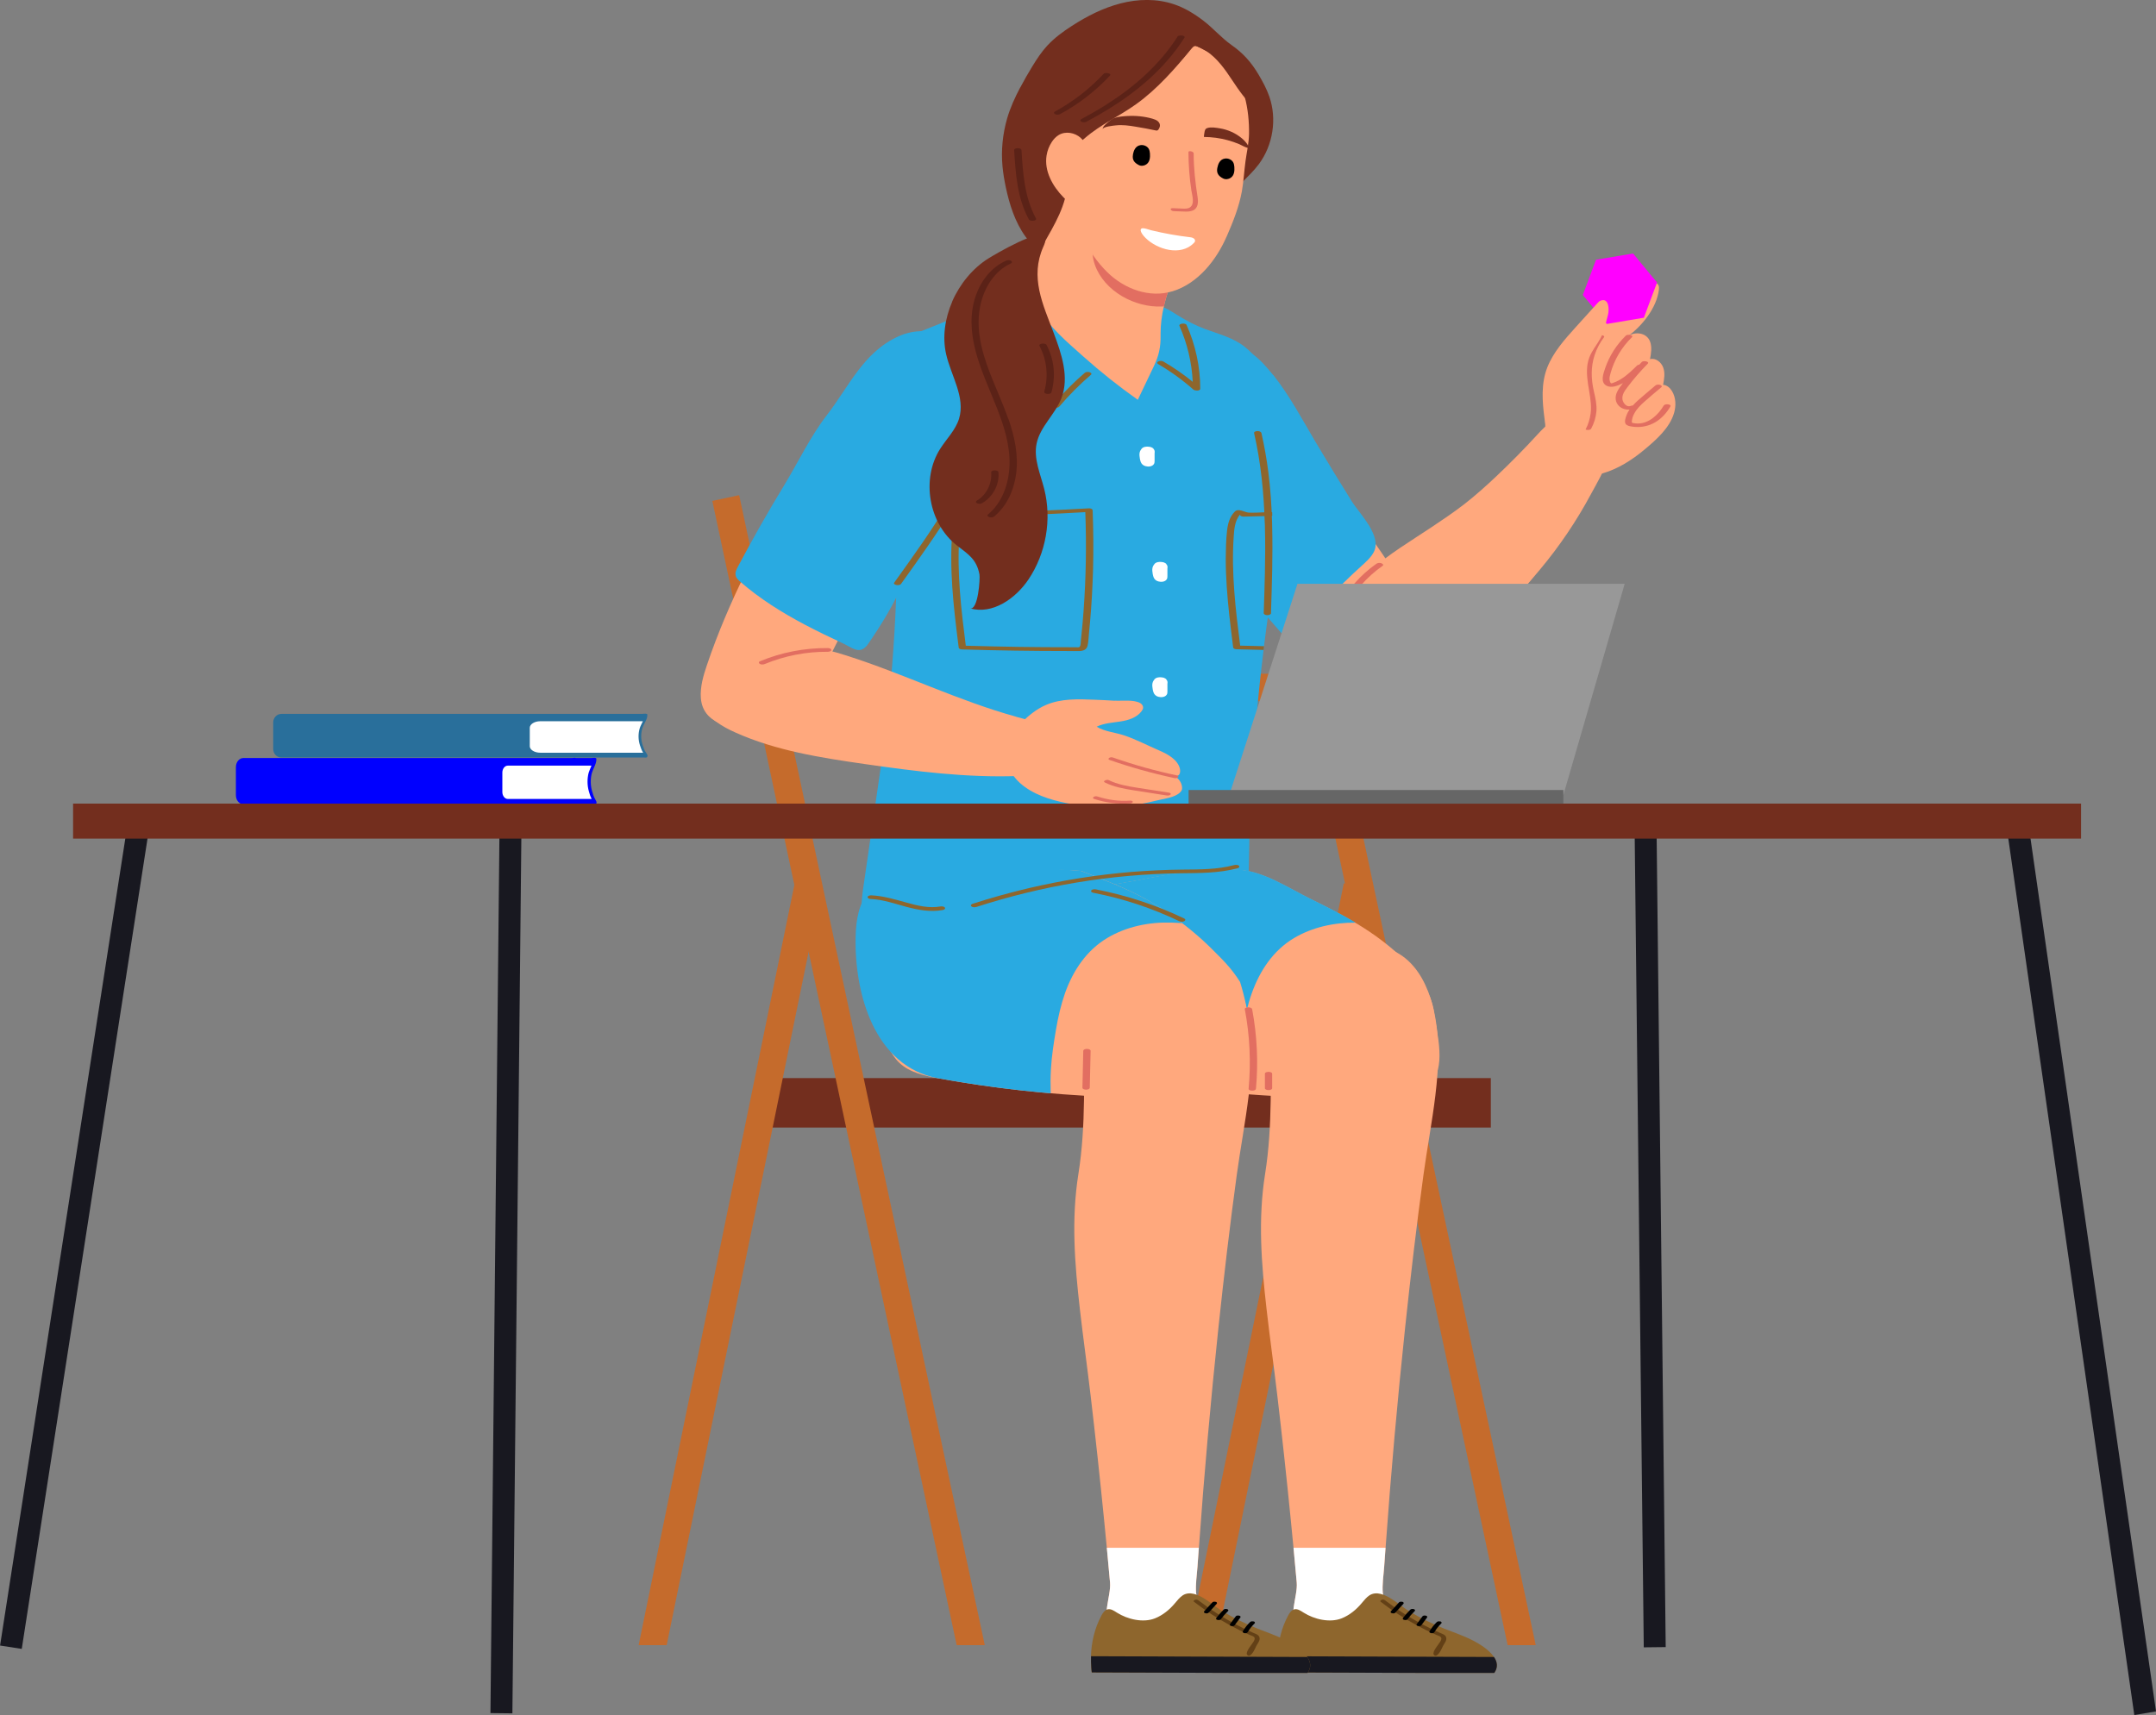 <?xml version="1.0" encoding="UTF-8"?>
<svg id="_レイヤー_2" data-name="レイヤー 2" xmlns="http://www.w3.org/2000/svg" viewBox="0 0 255.45 203.24">
  <rect x="0" y="0" width="255.45" height="203.24" fill="#808080" stroke="none"/>
  <defs>
    <style>
      .cls-1, .cls-2, .cls-3, .cls-4, .cls-5, .cls-6, .cls-7, .cls-8, .cls-9, .cls-10, .cls-11, .cls-12, .cls-13, .cls-14, .cls-15, .cls-16 {
        stroke-width: 0px;
      }

      .cls-2 {
        fill: #732e1e;
      }

      .cls-3 {
        fill: #296f9b;
      }

      .cls-4 {
        fill: #29aae1;
      }

      .cls-5 {
        fill: #5b2217;
      }

      .cls-6 {
        fill: #634016;
      }

      .cls-7 {
        fill: #181820;
      }

      .cls-8 {
        fill: #c56b2c;
      }

      .cls-9 {
        fill: #e26e61;
      }

      .cls-10 {
        fill: #666;
      }

      .cls-11 {
        fill: #8e662d;
      }

      .cls-12 {
        fill: #989898;
      }

      .cls-13 {
        fill: #fff;
      }

      .cls-14 {
        fill: #ffa87d;
      }

      .cls-15 {
        fill: #f0f;
      }

      .cls-16 {
        fill: blue;
      }
    </style>
  </defs>
  <g id="common">
    <g>
      <g>
        <path class="cls-3" d="m76.65,89.74s-.04.03-.06.03c-.05.02-.15,0-.21,0h-43.04c-.54,0-.97-.45-.97-1.01v-3.15c0-.56.44-1.01.97-1.01h42.72c.13,0,.41-.06.53,0,.03.01.05,0,.08,0,.08.25-.02.55-.17.85-.13.28-.3.57-.37.79-.22.67-.21,1.41.02,2.08.09.27.19.57.35.81.01.02.03.04.04.06.11.16.29.39.1.54Z"/>
        <path class="cls-13" d="m76.21,89.2h-12.2c-.68,0-1.24-.35-1.24-.77v-2.18c0-.43.56-.78,1.24-.78h12.16c-.13.28-.29.57-.36.79-.21.67-.2,1.41.02,2.08.09.27.19.57.34.81,0,.02.02.04.04.06Z"/>
        <path class="cls-16" d="m70.51,94.68s-.03-.05-.04-.06c-.14-.25-.23-.57-.32-.86-.2-.71-.21-1.5-.01-2.2.07-.23.22-.53.34-.83.13-.32.23-.64.15-.9-.02-.01-.05,0-.07,0-.11-.06-.36,0-.48,0h-1.84c-.11-.06-.36,0-.49,0H28.84c-.49,0-.89.48-.89,1.07v3.34c0,.59.4,1.07.89,1.07h39.21c.05,0,.14.02.19,0h2.13c.05,0,.14.02.19,0,.02,0,.04-.02.05-.04.17-.16,0-.4-.1-.57Z"/>
        <path class="cls-13" d="m70.11,94.68h-9.94c-.36,0-.65-.37-.65-.82v-2.31c0-.45.29-.82.65-.82h9.91c-.12.3-.26.6-.33.83-.19.71-.18,1.5.02,2.21.08.29.17.6.31.86,0,.02.02.04.04.06Z"/>
      </g>
      <path class="cls-14" d="m169.9,79.86c-.95.66-1.95,1.25-3.03,1.65-1.71.64-3.67.77-5.32,0-2.25-1.05-3.5-3.67-3.4-6.16.24-6.26,6.81-9.76,11.41-12.84,1.32-.88,2.63-1.76,3.89-2.73,1.33-1.03,2.59-2.16,3.82-3.32,1.68-1.59,3.3-3.23,4.86-4.93.55-.6,1.11-1.22,1.84-1.56.77-.36,1.65-.38,2.51-.39.95-.01,1.97-.01,2.77.5,3.21,2.03.55,6.05-.74,8.46-1.71,3.19-3.74,6.2-6.07,8.98-3.31,3.96-6.85,7.94-10.94,11.14-.52.41-1.06.82-1.6,1.2Z"/>
      <g>
        <polygon class="cls-8" points="144.06 194.96 162.41 105.32 159.22 104.67 140.74 194.96 144.06 194.96"/>
        <polygon class="cls-8" points="181.96 194.96 152.86 58.68 149.68 59.36 178.63 194.96 181.96 194.96"/>
        <rect class="cls-2" x="90.55" y="127.77" width="86.1" height="5.86" transform="translate(267.19 261.39) rotate(180)"/>
        <polygon class="cls-8" points="116.68 194.96 87.58 58.68 84.4 59.36 113.35 194.96 116.68 194.96"/>
        <polygon class="cls-8" points="78.99 194.96 97.34 105.32 94.16 104.67 75.67 194.96 78.99 194.96"/>
        <rect class="cls-8" x="87.51" y="64.87" width="65.28" height="3.25"/>
        <rect class="cls-8" x="91.2" y="79.84" width="64.85" height="3.25"/>
      </g>
      <path class="cls-14" d="m186.5,55.9c-.63-.26-1.22-.64-1.7-1.12-2.47-2.5-1.97-6.82-.47-9.7.81-1.56,1.98-2.9,3.11-4.26,1.79-2.24,3.72-4.23,5.77-6.22.37-.36.75-.73,1.21-.98s1-.39,1.5-.25c.25.07.5.23.6.47.06.16.05.34.03.51-.26,2.12-1.99,4.3-3.7,5.51.86-.61,2.24-.46,2.65.6.25.66.13,1.41,0,2.1.66-.18,1.34.36,1.57,1.01.23.65.11,1.36-.02,2.03.45.03.82.36,1.05.74.47.77.5,1.74.25,2.6-.53,1.79-2.13,3.19-3.52,4.35-1.45,1.21-3.1,2.27-4.93,2.8-1.11.32-2.32.24-3.39-.2Z"/>
      <path class="cls-14" d="m149.49,44.36c1.29,1.22,2.26,2.81,3.18,4.35,1.95,3.26,3.88,6.54,6.02,9.68,3.61,5.31,7.84,10.34,10.03,16.38.41,1.13.6,2.3.31,3.48-.39,1.56-1.31,3.28-2.82,4-2.12,1.01-5.25-.18-7.04-1.42-1.39-.97-2.55-2.24-3.66-3.53-1.89-2.21-3.66-4.52-5.31-6.9-1.53-2.21-3.27-4.18-4.57-6.6-1.09-2.03-2.19-3.88-3.47-5.81-.7-1.06-1.01-2.4-1.39-3.62-.89-2.88-1.32-6.08-.13-8.94.32-.76.75-1.5,1.38-2.04,1.72-1.5,4.47-1.2,6.36.07.4.27.77.57,1.12.9Z"/>
      <path class="cls-4" d="m152.26,57c-.04,1.23-.13,2.45-.26,3.67-.01.15-.03.29-.05.44-.26,2.45-.63,4.84-.99,7.04-.45,2.81-.85,5.63-1.2,8.45-.02.15-.04.3-.05.44-.65,5.3-1.13,10.63-1.43,15.96-.23,4.17-.29,8.33-.38,12.5-.08,3.78-2.29,4.97-5.94,5.39-10.53,1.21-21.13,1.75-31.73,1.8-2.87.01-6.33-.35-7.63-2.91-.74-1.44-.52-3.17-.29-4.77.69-4.76,1.38-9.51,2.07-14.27,1.55-10.68,2.07-21.09,1.96-31.81-.02-1.9-.17-3.09-.7-4.91-.97-3.37-1.32-6.92-1.02-10.41.08-.95.25-1.96.92-2.64.4-.4.94-.62,1.46-.84,3.12-1.29,6.25-2.54,9.41-3.75,1.35-.52,2.83-1.31,4.27-1.5,1.28-.17,2.74-.13,4.05-.17,1.64-.05,3.28.06,4.91.28,1.53.21,3.09.25,4.59.62.92.23,1.82.56,2.76.62.96.06,1.73.64,2.52,1.12,1.05.65,2.13,1.22,3.29,1.65,1.56.57,3.32,1.03,4.63,2.06,1.34,1.04,2.35,2.47,3.03,4.02,1.57,3.57,1.96,7.74,1.8,11.93Z"/>
      <path class="cls-4" d="m150.87,44.45c1.91,2.41,3.41,5.23,4.95,7.84,1.42,2.38,2.86,4.75,4.33,7.1.97,1.54,3.65,4.15,2.6,6.07-.35.64-.91,1.13-1.45,1.62-2.76,2.49-5.31,5.21-7.62,8.11-.26.33-.63.7-1.04.59-.2-.06-.35-.22-.49-.38-1.36-1.58-2.75-3.14-4.09-4.73-1.04-1.23-1.74-2.76-2.61-4.13-.87-1.38-2.11-2.77-2.74-4.24-1.53-3.56-2.87-7.35-3.34-11.21-.26-2.18-.17-4.56,1.12-6.33.89-1.22,2.25-2,3.59-2.7.74-.39,1.53-.78,2.37-.78,1.25,0,2.32.86,3.18,1.76.43.45.83.92,1.22,1.41Z"/>
      <path class="cls-9" d="m197.13,48.05c-.64,1.09-1.73,2.13-3.07,2.14-.15,0-.31-.01-.46-.04-.06-.01-.17-.02-.21-.05-.06-.05-.05-.12-.04-.21.03-.31.13-.61.28-.88.3-.56.75-1.01,1.22-1.42.65-.58,1.32-1.14,1.99-1.7.14-.12-.03-.25-.15-.28-.17-.05-.42-.05-.55.07-.69.59-1.39,1.17-2.07,1.77-.21.19-.41.38-.6.6-.1,0-.19.03-.28.06-.46.18-.87-.34-.95-.74-.1-.56.25-1.05.57-1.47.74-.99,1.56-1.92,2.42-2.8.26-.26-.52-.4-.7-.21-.11.11-.21.22-.31.33-.1,0-.19.03-.24.08-.6.59-1.21,1.19-1.93,1.63-.19.11-.38.22-.59.31-.07.03-.15.06-.23.09-.07.02-.26.12-.33.09-.14-.05-.19-.35-.2-.47-.01-.23.05-.46.11-.68.44-1.63,1.33-3.12,2.54-4.3.26-.26-.51-.39-.7-.21-1.12,1.09-1.98,2.43-2.48,3.91-.2.61-.58,1.6.14,2.02.58.34,1.38.03,1.98-.29-.26.32-.51.66-.68,1.02-.29.58-.26,1.25.23,1.71.33.31.78.43,1.23.41-.14.2-.26.41-.34.63-.11.27-.29.77-.13,1.05.18.3.79.34,1.09.37.84.07,1.7-.12,2.43-.55.76-.45,1.36-1.12,1.8-1.88.15-.25-.64-.35-.78-.11Z"/>
      <path class="cls-9" d="m163.65,66.74c-.19-.06-.43-.04-.59.08-1.9,1.34-3.47,3.13-4.55,5.2-.15.29.7.38.84.12,1.06-2.03,2.59-3.77,4.47-5.09.17-.12-.04-.27-.16-.3Z"/>
      <path class="cls-9" d="m190.05,39.96c.11-.15-.2-.24-.28-.25-.17-.03-.39,0-.5.14-.84,1.12-1.35,2.46-1.47,3.86-.06.72-.01,1.44.13,2.15.16.79.4,1.57.42,2.39.02.86-.19,1.7-.61,2.45-.14.26.65.35.78.11.35-.64.57-1.35.63-2.08.06-.8-.12-1.58-.3-2.35-.33-1.44-.38-2.88.09-4.31.25-.76.63-1.47,1.11-2.11Z"/>
      <g>
        <path class="cls-14" d="m113.46,54.93c-.69,1.51-1.67,2.84-2.7,4.13-.86,1.08-1.4,2.3-2.29,3.35-2.3,2.68-4.68,5.22-6.5,8.28-1.98,3.34-3.29,7.07-5.57,10.21-1.77,2.43-4.37,4.59-7.41,5.12-2.5.43-5.72-.3-5.95-3.29-.1-1.35.3-2.68.73-3.95,2.56-7.56,6.29-14.66,10.39-21.49,2.08-3.47,4.28-6.86,6.45-10.27,1.67-2.61,3.13-6.25,6.57-6.98,1.28-.27,2.63.16,3.67.94,1.04.79,1.79,1.9,2.37,3.07,1.46,2.98,1.72,6.57.69,9.73-.13.39-.28.78-.45,1.15Z"/>
        <path class="cls-4" d="m102.63,76.59c-.88.96-1.67.15-2.88-.41-1.47-.68-2.94-1.39-4.38-2.15-2.71-1.43-5.34-3.07-7.66-5.09-.23-.2-.47-.42-.54-.72-.1-.37.09-.75.27-1.09,1.74-3.27,3.57-6.5,5.5-9.67,1.65-2.72,3.07-5.72,5.01-8.24,2.65-3.41,4.33-7.48,8.52-9.37,1.82-.82,4.12-.89,5.68.35.82.65,1.36,1.59,1.78,2.55,1.32,2.99,1.63,6.31,1.28,9.54-.39,3.51-2.63,7.27-4.4,10.27-1.3,2.21-2.75,4.11-3.77,6.46-1.11,2.55-2.59,4.98-4.17,7.27-.08.12-.16.22-.24.31Z"/>
        <path class="cls-14" d="m120.42,84.95c.67.19,1.35.36,2.03.51,1.24.29,3.47.66,4.1,1.97.66,1.37-1.11,3.3-2.33,3.87-1.11.52-2.38.61-3.6.66-6.08.22-12.15-.55-18.18-1.42-5.22-.75-10.51-1.58-15.32-3.74-1.41-.63-3.27-1.65-3.84-3.2-.54-1.46.74-3.06,1.76-4.06,1.09-1.07,2.56-2.3,4.06-2.64,1.93-.43,4.53-.41,6.5-.26,1.61.13,3.17.56,4.71,1.05,6.79,2.16,13.25,5.36,20.11,7.25Z"/>
        <path class="cls-14" d="m132.09,83.03c.86.05,2.24-.15,3.01.29.19.11.35.31.34.54,0,.15-.09.29-.18.42-.57.77-1.58,1.08-2.52,1.22-.95.15-1.94.19-2.8.62.98.6,2.26.68,3.33,1.05,1.39.48,2.74,1.19,4.09,1.77.97.42,2.22,1.08,2.45,2.21.06.29,0,.66-.26.77-.09.04-.22.07-.21.17.37.25.63.65.7,1.09.03.15.03.32-.03.46-.04.1-.11.19-.19.26-.63.64-1.99.76-2.84.98-1.17.3-2.37.51-3.58.63-2.36.23-4.77.12-7.1-.35-1.96-.4-3.94-1.03-5.44-2.36-1.27-1.13-2.69-3.73-1.65-5.43.39-.64,1.29-1.23,1.83-1.76.85-.83,1.79-1.6,2.89-2.07,1.79-.77,3.8-.7,5.75-.62.8.03,1.6.07,2.4.12Z"/>
        <path class="cls-9" d="m139.45,91.89c-2.57-.54-5.1-1.25-7.58-2.12-.14-.05-.34-.04-.46.05-.1.08-.1.19.03.23,2.52.88,5.1,1.6,7.72,2.16.12.03.36,0,.44-.11.08-.12-.03-.19-.14-.21Z"/>
        <path class="cls-9" d="m138.55,93.94c-1.29-.2-2.58-.4-3.87-.6-1.14-.18-2.29-.39-3.34-.9-.19-.09-.76.12-.43.29,1.06.52,2.23.74,3.38.92,1.32.21,2.64.41,3.96.62.13.02.35,0,.44-.11.08-.12-.02-.19-.14-.21Z"/>
        <path class="cls-9" d="m133.87,94.88c-1.3.09-2.6-.09-3.83-.49-.14-.05-.33-.04-.46.05-.1.07-.11.19.03.23,1.39.46,2.84.64,4.3.54.1,0,.32-.07.3-.2-.02-.14-.25-.13-.34-.13Z"/>
        <path class="cls-9" d="m98.07,76.8c-2.76-.02-5.5.51-8.04,1.57-.17.07-.14.23,0,.31.18.1.43.08.61,0,2.35-.97,4.89-1.46,7.43-1.44.13,0,.43-.04.43-.22s-.31-.22-.43-.22Z"/>
        <path class="cls-11" d="m113.7,57.23c-1.75,3.23-3.81,6.29-5.94,9.28-.6.85-1.21,1.7-1.82,2.55-.11.16.21.26.3.27.18.03.42,0,.53-.15,2.14-2.99,4.29-5.98,6.2-9.12.54-.89,1.06-1.79,1.56-2.71.15-.28-.69-.38-.84-.12Z"/>
      </g>
      <g>
        <path class="cls-14" d="m169.33,128.5c-1.78,1.5-4.69,1.61-6.91,1.64-3.1.04-6.26-.04-9.37-.16-4.67-.19-9.34-.6-13.97-1.25-.56-.08-1.11-.16-1.67-.24-.28-.04-.55-.08-.83-.13-.29-.05-.58-.09-.87-.14-.35-.06-.7-.12-1.06-.18-.1-.02-.21-.03-.31-.05l-1.09-.2c-1.64-.3-3.36-.67-4.57-1.8-1.1-1.02-1.61-2.51-2.02-3.96-1.08-3.79-3.71-11.19-.59-14.54,2.25-2.42,6.36-2.67,9.4-3.3.22-.05.44-.09.66-.13,3.31-.64,6.63-.86,10-.98.03,0,.07,0,.1,0h.28c3.06.06,6.14,2.18,8.86,3.51,1.77.87,3.54,1.76,5.23,2.77.55.33,1.09.66,1.62,1.02.57.38,1.14.79,1.68,1.21,2.75,2.12,5.6,5.02,6.04,8.55.29,2.32,1.53,6.57-.63,8.39Z"/>
        <path class="cls-4" d="m160.62,109.34c-2.53-.03-5.12.53-7.31,1.83-2.46,1.47-4.04,3.86-4.99,6.52-.5,1.39-.82,2.85-1.07,4.3-.26,1.54-.51,3.1-.6,4.66-.06.97-.06,1.93-.03,2.9-2.52-.21-5.03-.49-7.53-.84-.56-.08-1.11-.16-1.67-.24-.28-.04-.55-.08-.83-.13-.29-.05-.58-.09-.87-.14-.35-.06-.7-.12-1.06-.18-.1-.02-.21-.03-.31-.05l-1.09-.2c-1.64-.3-3.36-.67-4.57-1.8-1.1-1.02-1.61-2.51-2.02-3.96-1.08-3.79-3.71-11.19-.59-14.54,2.25-2.42,6.36-2.67,9.4-3.3.22-.05.44-.09.66-.13,3.32-.65,6.71-.98,10.1-.99h.28c3.06.06,6.14,2.18,8.86,3.51,1.77.87,3.54,1.76,5.23,2.77Z"/>
        <g>
          <path class="cls-14" d="m170.07,129.79c-.38,3.17-.99,6.32-1.42,9.49-.82,5.99-1.52,11.99-2.16,18-.92,8.7-1.7,17.42-2.32,26.14-.05.74-.11,1.48-.16,2.22-.07,1.04-.26,2.15-.16,3.19.1.99.58,1.9-.07,2.86-.76,1.11-2.14,1.05-3.31,1.32-1.47.34-2.97.58-4.47.64-.71.03-1.57-.01-2.14-.55-1.39-1.3-.07-3.9-.22-5.56-.12-1.37-.25-2.74-.38-4.11-.1-1.09-.21-2.19-.32-3.29-.49-4.93-1.02-9.85-1.6-14.77-.4-3.4-.88-6.8-1.27-10.21-.62-5.43-1.03-10.67-.18-16.02.93-5.81.63-11.73.65-17.59,0-1.91.07-3.9,1.01-5.56,2.38-4.2,10.34-5.37,14.26-2.93,3.66,2.28,4.61,7.73,4.6,11.7,0,1.69-.14,3.37-.34,5.04Z"/>
          <path class="cls-13" d="m163.85,188.82c.1.99.58,1.9-.07,2.86-.76,1.11-2.14,1.05-3.31,1.32-1.47.34-2.97.58-4.47.64-.71.03-1.57-.01-2.14-.55-1.39-1.3-.07-3.9-.22-5.56-.12-1.37-.25-2.74-.38-4.11h10.9c-.05.74-.11,1.48-.16,2.22-.07,1.04-.26,2.15-.16,3.19Z"/>
          <g>
            <path class="cls-11" d="m151.48,198.19l17.29.06h8.27s.04-.05.06-.08c.41-.64.29-1.26-.09-1.81-.57-.86-1.74-1.56-2.43-1.92-1.12-.59-2.32-.98-3.49-1.45-1.38-.55-2.73-1.22-4.02-1.98-1.12-.67-2.24-1.82-3.51-2.13-.45-.11-.91-.08-1.31.18-.36.24-.64.6-.92.93-.64.77-1.44,1.42-2.36,1.79-1.41.56-3.26.12-4.52-.68-.33-.21-.7-.47-1.08-.39-.35.08-.58.42-.75.74-.8,1.49-1.19,3.15-1.24,4.83-.01.44,0,.89.03,1.33.01.2.03.39.06.59Z"/>
            <path class="cls-7" d="m151.48,198.19l17.29.06h8.27s.04-.05.06-.08c.41-.64.29-1.26-.09-1.81l-25.62-.09c-.01.44,0,.89.03,1.33.01.2.03.39.06.59Z"/>
            <path class="cls-6" d="m171.34,194c-.12-.3-.49-.39-.75-.51-1.47-.64-2.89-1.4-4.24-2.27-.77-.49-1.51-1.01-2.24-1.57-.11-.09-.27-.11-.41-.06-.08.03-.23.14-.11.23,1.37,1.06,2.82,2,4.34,2.82.74.4,1.5.77,2.27,1.11.15.07.4.12.52.26.14.17,0,.41-.09.56-.15.26-.96,1.17-.76,1.5.32.5.85-.46.93-.66.08-.18.17-.36.27-.53.15-.25.39-.56.26-.87Z"/>
            <path class="cls-1" d="m166.17,189.83c-.08-.02-.16-.03-.23-.02-.06.01-.14.03-.18.08-.32.35-.64.7-.96,1.05-.09.1,0,.2.11.23.07.02.16.03.23.02.06-.01.14-.03.18-.08.32-.35.64-.7.96-1.05.09-.1,0-.2-.11-.24Z"/>
            <path class="cls-1" d="m167.51,190.69c-.12-.04-.31-.04-.41.06-.31.31-.59.63-.86.98-.03.04-.05.08-.03.13.02.05.09.09.14.1.07.02.15.03.23.02.06-.01.14-.03.18-.08.26-.35.55-.68.86-.98.1-.1-.01-.2-.11-.24Z"/>
            <path class="cls-1" d="m169.1,191.57c-.02-.05-.09-.09-.14-.1-.07-.02-.16-.03-.23-.02-.06.01-.14.03-.18.08-.23.31-.46.61-.68.92-.03.04-.05.08-.03.13.02.05.09.09.14.1.07.02.16.03.23.02.06-.01.14-.03.18-.08.23-.3.46-.61.68-.92.03-.04.05-.08.03-.13Z"/>
            <path class="cls-1" d="m170.65,192.16c-.13-.04-.31-.04-.41.06-.34.32-.63.7-.87,1.11-.03.04,0,.1.03.13.04.05.12.07.18.08.12.02.3,0,.37-.12.06-.1.11-.19.18-.28.03-.05.06-.09.1-.14,0,0,.01-.01.02-.02,0,0,.02-.03.02-.03.02-.02.03-.04.05-.07.14-.18.29-.34.45-.5.1-.09-.01-.21-.11-.24Z"/>
          </g>
        </g>
        <path class="cls-14" d="m146.93,116.37c-.38-.61-.81-1.19-1.27-1.74-.64-.76-1.36-1.46-2.06-2.16-.77-.77-1.58-1.5-2.42-2.19-1.69-1.39-3.5-2.67-5.42-3.73-2.44-1.35-5.06-2.32-7.65-3.34-4.93-.37-9.91-.04-14.74.97-3.04.63-7.15.88-9.4,3.3-3.12,3.35-.49,10.75.59,14.54.41,1.44.92,2.93,2.02,3.95,1.21,1.13,2.94,1.51,4.57,1.81,6.53,1.19,13.15,1.92,19.78,2.19,3.11.12,6.27.21,9.37.17,2.22-.03,5.12-.14,6.9-1.64,1.97-1.66.88-7.14.44-9.37-.19-.93-.43-1.85-.71-2.76Z"/>
        <path class="cls-4" d="m135.76,106.55c-2.44-1.35-5.06-2.32-7.66-3.34-6.56-.51-12.51-1.2-19.19-.17-2.14.33-4.44.85-5.87,2.48-1.28,1.45-1.62,3.5-1.66,5.44-.17,6.84,2.26,15.45,9.77,16.82,4.42.81,8.87,1.4,13.34,1.78-.03-.97-.03-1.93.03-2.9.09-1.56.34-3.13.6-4.67.25-1.46.58-2.91,1.07-4.31.95-2.66,2.53-5.04,4.99-6.52,2.27-1.36,4.98-1.91,7.6-1.83.43.01.86.03,1.29.06-1.37-1.05-2.81-2.02-4.32-2.86Z"/>
        <g>
          <path class="cls-14" d="m147.95,129.79c-.38,3.17-.99,6.32-1.42,9.49-.82,5.99-1.52,11.99-2.16,18-.92,8.7-1.7,17.42-2.32,26.14-.05.74-.11,1.48-.16,2.22-.07,1.04-.26,2.15-.16,3.19.1.99.58,1.9-.07,2.86-.76,1.11-2.14,1.05-3.31,1.32-1.47.34-2.97.58-4.47.64-.71.03-1.57-.01-2.14-.55-1.39-1.3-.07-3.9-.22-5.56-.12-1.37-.25-2.74-.38-4.11-.1-1.09-.21-2.19-.32-3.29-.49-4.93-1.02-9.85-1.6-14.77-.4-3.4-.88-6.8-1.27-10.21-.62-5.43-1.03-10.67-.18-16.02.93-5.81.63-11.73.65-17.59,0-1.91.07-3.9,1.01-5.56,2.38-4.2,10.34-5.37,14.26-2.93,3.66,2.28,4.61,7.73,4.6,11.7,0,1.69-.14,3.37-.34,5.04Z"/>
          <path class="cls-13" d="m141.73,188.82c.1.99.58,1.9-.07,2.86-.76,1.11-2.14,1.05-3.31,1.32-1.47.34-2.97.58-4.47.64-.71.03-1.57-.01-2.14-.55-1.39-1.3-.07-3.9-.22-5.56-.12-1.37-.25-2.74-.38-4.11h10.9c-.05.74-.11,1.48-.16,2.22-.07,1.04-.26,2.15-.16,3.19Z"/>
          <g>
            <path class="cls-11" d="m129.36,198.19l17.29.06h8.27s.04-.05.06-.08c.41-.64.29-1.26-.09-1.81-.57-.86-1.74-1.56-2.43-1.92-1.12-.59-2.32-.98-3.49-1.45-1.38-.55-2.73-1.22-4.02-1.98-1.12-.67-2.24-1.82-3.51-2.13-.45-.11-.91-.08-1.31.18-.36.24-.64.6-.92.93-.64.77-1.44,1.42-2.36,1.79-1.41.56-3.26.12-4.52-.68-.33-.21-.7-.47-1.08-.39-.35.08-.58.42-.75.74-.8,1.49-1.19,3.15-1.24,4.83-.01.44,0,.89.03,1.33.01.2.03.39.06.59Z"/>
            <path class="cls-7" d="m129.36,198.19l17.29.06h8.27s.04-.05.06-.08c.41-.64.29-1.26-.09-1.81l-25.62-.09c-.01.44,0,.89.03,1.33.01.2.03.39.06.59Z"/>
            <path class="cls-6" d="m149.22,194c-.12-.3-.49-.39-.75-.51-1.47-.64-2.89-1.4-4.24-2.27-.77-.49-1.51-1.01-2.24-1.57-.11-.09-.28-.11-.41-.06-.08.03-.23.14-.11.23,1.37,1.06,2.82,2,4.34,2.82.74.4,1.5.77,2.27,1.11.15.07.4.12.52.26.14.17,0,.41-.09.56-.15.26-.96,1.17-.76,1.5.32.5.85-.46.93-.66.08-.18.17-.36.27-.53.15-.25.39-.56.26-.87Z"/>
            <path class="cls-1" d="m144.05,189.83c-.08-.02-.16-.03-.23-.02-.06.01-.14.03-.18.08-.32.35-.64.7-.96,1.05-.09.1,0,.2.11.23.07.02.16.03.23.02.06-.01.14-.03.18-.08.32-.35.64-.7.96-1.05.09-.1,0-.2-.11-.24Z"/>
            <path class="cls-1" d="m145.39,190.69c-.12-.04-.31-.04-.41.06-.31.31-.59.63-.86.98-.03.04-.05.08-.03.13.02.05.09.09.14.1.07.02.15.03.23.02.06-.01.14-.03.18-.08.26-.35.55-.68.86-.98.1-.1-.01-.2-.11-.24Z"/>
            <path class="cls-1" d="m146.98,191.57c-.02-.05-.09-.09-.14-.1-.07-.02-.15-.03-.23-.02-.06.01-.14.03-.18.08-.23.31-.46.61-.68.92-.03.04-.05.08-.03.13.02.05.09.09.14.1.07.02.16.03.23.02.06-.01.14-.03.18-.08.23-.3.46-.61.68-.92.03-.04.05-.08.03-.13Z"/>
            <path class="cls-1" d="m148.53,192.16c-.13-.04-.31-.04-.41.06-.34.32-.63.7-.87,1.11-.03.04,0,.1.03.13.04.05.12.07.18.08.12.02.3,0,.37-.12.06-.1.11-.19.18-.28.03-.05.06-.09.1-.14,0,0,.01-.01.02-.02,0,0,.02-.03.02-.03.02-.02.03-.04.05-.07.14-.18.29-.34.45-.5.1-.09-.01-.21-.11-.24Z"/>
          </g>
        </g>
        <path class="cls-9" d="m148.36,119.6c-.06-.32-.92-.28-.87,0,.59,3.1.74,6.27.45,9.42-.03.29.84.32.87,0,.29-3.14.13-6.31-.45-9.42Z"/>
        <path class="cls-9" d="m128.35,124.53c-.03,1.46-.07,2.92-.1,4.37,0,.3.86.31.87,0,.03-1.46.07-2.92.1-4.37,0-.3-.86-.31-.87,0Z"/>
        <path class="cls-9" d="m150.3,127.02c-.13,0-.43.04-.43.22v1.72c0,.18.31.22.43.22.13,0,.43-.04.43-.22v-1.72c0-.18-.31-.22-.43-.22Z"/>
      </g>
      <g>
        <path class="cls-11" d="m150.6,72.64c-.01.35-.88.34-.87,0,.05-1.59.11-3.17.14-4.76.04-1.82.05-3.64,0-5.46,0-.16,0-.32-.02-.49-.11-3.57-.46-7.13-1.26-10.6-.07-.29.79-.36.87,0,.35,1.53.62,3.08.82,4.64.25,1.97.38,3.94.44,5.93,0,.16.01.33.01.49.09,3.41-.03,6.84-.14,10.25Z"/>
        <path class="cls-11" d="m140.59,38.51c-.12-.27-.97-.19-.84.12.93,2.09,1.46,4.34,1.57,6.62-1.09-.89-2.26-1.7-3.48-2.41-.17-.1-.45-.09-.61,0-.16.09-.16.22,0,.31,1.49.87,2.88,1.88,4.17,3.02.15.13.81.2.81-.11,0-2.6-.56-5.18-1.62-7.55Z"/>
        <path class="cls-11" d="m129.11,44.11c-.18-.06-.45-.05-.59.08-1.18,1.01-2.28,2.11-3.31,3.27-1.96-3.23-3.72-6.59-5.26-10.04-.12-.27-.97-.19-.84.12,1.63,3.65,3.5,7.19,5.6,10.6.12.2.64.24.79.05,1.15-1.35,2.41-2.62,3.76-3.78.15-.13-.03-.26-.16-.3Z"/>
        <path class="cls-11" d="m111.96,107.57c-.07-.16-.4-.18-.53-.15-1.36.24-2.72-.09-4.03-.46-1.37-.38-2.73-.79-4.17-.86-.13,0-.43.04-.43.22s.31.22.43.22c1.43.07,2.8.56,4.18.93,1.38.37,2.82.63,4.25.38.13-.02.38-.1.3-.27Z"/>
        <path class="cls-11" d="m146.8,102.6c-.13-.14-.43-.12-.59-.08-1.98.53-4.03.51-6.06.53-2.04.02-4.08.12-6.11.28-4.08.34-8.12.98-12.11,1.91-2.25.53-4.48,1.15-6.68,1.86-.14.05-.29.16-.16.3.13.14.43.13.59.08,3.89-1.26,7.87-2.23,11.9-2.9,4.03-.67,8.11-1.03,12.19-1.09,2.3-.03,4.62,0,6.86-.6.15-.04.28-.17.16-.3Z"/>
        <path class="cls-11" d="m129.45,60.46c0-.18-.31-.23-.43-.22-3.67.21-7.34.37-11.02.47-1.06.03-2.12.05-3.17.07-.07,0-.18.01-.28.05.2-.26-.58-.38-.77-.19-.63.62-.84,1.47-.93,2.32-.12,1.08-.14,2.17-.14,3.25,0,2.24.18,4.48.42,6.71.14,1.28.3,2.55.46,3.82.02.18.29.22.43.22,4.14.13,8.29.19,12.43.19.5,0,1.01.02,1.5,0,.41-.02.79-.17.9-.6.12-.46.12-.96.17-1.43.05-.5.1-.99.14-1.49.18-2.06.29-4.13.35-6.2.06-2.32.04-4.64-.05-6.96Zm-1.06,11.88c-.07.98-.16,1.96-.26,2.93-.02.23-.05.46-.07.69-.02.19,0,.49-.12.66-.09.14-.31.08-.47.08-.25,0-.5,0-.75,0-1.99,0-3.98-.01-5.97-.04-2.11-.03-4.21-.08-6.32-.14-.54-4.27-1.06-8.57-.77-12.87.06-.9.13-1.93.74-2.65,0,0,0,0,0,0,0,.18.31.22.43.22,3.68-.07,7.35-.19,11.02-.38.91-.05,1.83-.1,2.74-.15.15,3.88.08,7.76-.2,11.63Z"/>
        <path class="cls-11" d="m146.92,61c0,.18.31.22.43.22.84-.02,1.68-.03,2.52-.06.29,0,.58-.02.87-.03,0-.15,0-.29-.01-.44-.07,0-.14,0-.2,0-.22,0-.44.02-.67.02-.64.03-1.28.06-1.9.04-.46-.02-1.22-.56-1.65-.13-.63.62-.84,1.47-.93,2.32-.12,1.08-.14,2.17-.15,3.25,0,2.24.18,4.48.42,6.71.14,1.28.3,2.55.46,3.82.02.18.29.22.43.22,1.06.03,2.12.06,3.18.08.02-.15.03-.29.05-.44-.94-.02-1.88-.05-2.83-.07-.54-4.27-1.06-8.57-.77-12.87.06-.9.13-1.93.74-2.65Z"/>
        <path class="cls-13" d="m136.66,53.15s-.1-.08-.16-.1c-.11-.07-.25-.1-.38-.11,0,0,0,0,0,0-.29-.04-.66,0-.86.24-.02.02-.03.05-.05.08,0,0-.01.01-.02.02-.16.2-.2.47-.18.71.02.24.06.5.14.73.09.26.3.45.57.52.32.09.8.07,1-.25.07-.1.08-.24.08-.36,0-.14,0-.27,0-.41,0-.14,0-.29,0-.43,0-.03,0-.06,0-.09.04-.19.01-.38-.15-.53Z"/>
        <path class="cls-13" d="m138.18,66.81s-.1-.08-.16-.1c-.11-.07-.25-.1-.38-.11,0,0,0,0,0,0-.29-.04-.66,0-.86.24-.02.02-.03.05-.05.08,0,0-.01.01-.02.02-.16.2-.2.47-.18.71.02.24.06.5.14.73.09.26.3.45.57.52.32.09.8.07,1-.25.07-.1.08-.24.08-.36,0-.14,0-.27,0-.41,0-.14,0-.29,0-.43,0-.03,0-.06,0-.09.04-.19.01-.38-.15-.53Z"/>
        <path class="cls-13" d="m138.18,80.48s-.1-.08-.16-.1c-.11-.07-.25-.1-.38-.11,0,0,0,0,0,0-.29-.04-.66,0-.86.24-.02.02-.03.05-.05.08,0,0-.01.01-.02.02-.16.2-.2.47-.18.71.02.24.06.5.14.73.09.26.3.45.57.52.32.09.8.07,1-.25.07-.1.08-.24.08-.36,0-.14,0-.27,0-.41,0-.14,0-.29,0-.43,0-.03,0-.06,0-.09.04-.19.01-.38-.15-.53Z"/>
        <path class="cls-11" d="m140.32,108.85c-3.34-1.6-6.87-2.76-10.5-3.46-.15-.03-.46,0-.53.15-.08.18.19.25.3.27,3.5.68,6.9,1.81,10.12,3.35.18.09.44.1.61,0,.15-.08.17-.23,0-.31Z"/>
      </g>
      <g>
        <path class="cls-2" d="m120.88,10.36c-.63,1.19-1.19,2.43-1.55,3.67-.53,1.84-.73,3.79-.55,5.7.08.83.22,1.65.39,2.46.44,2.06,1.09,4.12,2.32,5.83,1.63,2.26,4.18,3.74,6.87,4.51,3.52,1.01,7.39.85,10.74-.62,1.03-.45,2.28-1.05,3.16-1.76.89-.72,1.45-2.31,1.85-3.35.37-.96.66-1.97,1.17-2.87.98-1.73,2.7-2.9,3.89-4.5,1.66-2.25,2.14-5.33,1.23-7.97-.31-.9-.77-1.75-1.25-2.57-.88-1.5-1.85-2.59-3.27-3.58-1.18-.84-2.11-1.94-3.25-2.82-1.08-.83-2.25-1.56-3.55-1.99-2.02-.68-4.24-.63-6.3-.1-2.06.53-3.99,1.51-5.78,2.67-1.05.67-2.06,1.42-2.91,2.33-.69.75-1.25,1.6-1.78,2.47-.48.79-.97,1.63-1.42,2.49Z"/>
        <path class="cls-14" d="m138.54,34.11c-.25.72-.47,1.45-.64,2.19-.25,1.06-.39,2.13-.39,3.22v.19c.02,1.41-.19,2.42-.8,3.69-.63,1.33-1.27,2.65-1.9,3.98-2.24-1.58-4.39-3.29-6.44-5.12-1.95-1.74-4.04-3.49-5.36-5.76-.47-.8-.88-1.66-.99-2.58-.12-1.08.2-2.17.66-3.16,1.15-2.44,2.8-4.6,3.51-7.25.08-.29.15-.6.32-.85.17-.26.46-.46.76-.42.23.03.43.18.61.33,1.03.84,2.06,1.68,3.09,2.51.41.33.85.83,1.36.99.45.14,1.04.11,1.52.2.72.14,1.43-.11,2.15-.12.67-.01,1.15.25,1.73.52.33.15.62.35.87.59.24.22.45.48.62.76.05.08.1.17.14.25,0,0,0,.02.01.03.11.23.21.46.28.71.56,1.85-.53,3.42-1.12,5.11Z"/>
        <path class="cls-9" d="m138.54,34.11c-.25.72-.47,1.45-.64,2.19-.07,0-.14.01-.21.02-3.2.16-6.84-1.79-7.96-4.92-.27-.77-.39-1.7-.17-2.5.26-.94.93-1.19,1.8-1.5,1.82-.65,3.83-.74,5.69-.21.87.25,1.69.57,2.31,1.08,0,0,0,.02.01.03.11.23.21.46.28.71.56,1.85-.53,3.42-1.12,5.11Z"/>
        <path class="cls-14" d="m145.32,28.06c-1.2,2.76-3.38,5.53-6.37,6.45-2.75.85-5.72-.27-7.72-2.22-2.51-2.45-3.8-5.6-4.37-9.03-.38-2.15-.41-4.4-.12-6.57.64-4.87,2.02-11.02,7.58-12.35,3.07-.74,6.29.42,9.05,1.94.67.37,1.33.76,1.9,1.28,2.18,1.97,2.76,5.52,2.72,8.31-.02,1.13-.27,2.13-.42,3.24-.16,1.19-.22,2.39-.43,3.57-.34,1.86-1.05,3.63-1.81,5.37Z"/>
        <path class="cls-2" d="m138.35,2.52c-.25-.06-.5-.11-.75-.15-3.08-.47-6.22.62-8.85,2.29-2.25,1.42-3.77,3.19-4.84,5.62-1.08,2.45-1.71,5.09-1.83,7.77-.02.53-.06,1.66.54,1.94.46.21,1.36-.47,1.81-.67,1.56-.7,2.85-1.87,4.14-2.98,1.84-1.59,4.09-2.59,6.05-4,2.48-1.77,4.63-4.23,6.56-6.58.11-.13.23-.28.41-.3.11-.02.22.02.32.06,1.44.55,2.52,1.75,3.42,3.01.89,1.26,1.66,2.61,2.75,3.7.05.05.1.1.17.12.24.05.32-.3.3-.54-.08-.72-.16-1.45-.43-2.12-.38-.95-1.48-1.7-2.2-2.4-.92-.89-1.87-1.75-2.9-2.5-1.41-1.03-2.98-1.87-4.67-2.27Z"/>
        <g>
          <path class="cls-1" d="m134.23,18.32c.09-.47.3-1.03.9-1.12.39-.06.82.13.99.46.09.17.11.35.13.53.03.45,0,1-.43,1.29-.24.17-.61.23-.89.08-.57-.29-.8-.65-.69-1.24Z"/>
          <path class="cls-1" d="m144.23,19.91c.09-.47.3-1.03.9-1.12.39-.06.82.13.99.46.09.17.11.35.13.53.03.45,0,1-.43,1.29-.24.17-.61.23-.9.08-.57-.29-.8-.65-.69-1.24Z"/>
          <path class="cls-2" d="m133.56,13.75s-.02,0-.03,0c-.47.03-1.01.07-1.46.22-.39.13-.71.45-1.03.72-.19.17-.4.37-.39.63-.02-.31,1.34-.44,1.55-.46.78-.09,1.57.02,2.34.15.82.13,1.64.29,2.46.46.22.05.37-.28.42-.47.06-.24-.05-.48-.24-.64-.18-.15-.42-.23-.65-.3-.96-.27-1.97-.37-2.97-.31Z"/>
          <path class="cls-2" d="m147.75,17.5c-.32-.09-.62-.29-.93-.42-.45-.19-.9-.34-1.37-.47-.91-.25-1.86-.37-2.8-.38-.03,0,.06-.6.08-.66.07-.24.11-.33.33-.4.42-.14,1.05-.03,1.48.04.96.16,1.88.57,2.62,1.2.36.31.7.68.83,1.14-.08,0-.17-.03-.25-.05Z"/>
          <path class="cls-13" d="m141.54,28.69s-.06.08-.1.12c-1.56,1.58-4.32.76-5.71-.61-.2-.19-.81-.88-.49-1.11.2-.15.94.15,1.17.2,1.53.37,3.09.65,4.65.83.35.04.67.27.48.58Z"/>
          <path class="cls-9" d="m138.97,24.67c.38.02.76.03,1.14.05.28.01.59.03.84-.12.65-.38.3-1.44.21-2.02-.23-1.51-.34-3.03-.35-4.56,0-.2.62-.09.62.16,0,1.73.19,3.44.46,5.15.1.64.09,1.39-.63,1.64-.3.11-.62.11-.94.1-.42-.01-.84-.03-1.26-.05-.11,0-.33-.08-.35-.21-.02-.14.17-.14.27-.14Z"/>
        </g>
        <path class="cls-2" d="m112.82,35.75c-.86,1.99-1.18,4.19-.72,6.22.59,2.58,2.31,5.12,1.53,7.65-.41,1.34-1.47,2.37-2.23,3.56-2.29,3.59-1.37,8.87,2,11.48,1.34,1.03,2.31,1.62,2.65,3.41.09.46-.15,4.3-1.12,4.02,2.64.77,5.38-1.13,6.92-3.41,2.09-3.11,2.79-7.12,1.87-10.75-.45-1.77-1.27-3.56-.9-5.36.41-2.01,2.2-3.46,2.94-5.38.96-2.48.02-5.26-.92-7.75-1.29-3.41-2.82-6.58-1.23-10.18.15-.34.31-.7.24-1.06-.25-1.46-6.07,2.01-6.73,2.42-1.86,1.16-3.39,3.02-4.31,5.13Z"/>
        <path class="cls-14" d="m128.05,16.34c-.7-.63-1.8-.83-2.61-.34-.33.2-.6.49-.81.81-.32.48-.54,1.04-.63,1.62-.29,1.82.7,3.62,1.99,4.94.3.31.66.62,1.09.6.5-.01.87-.45,1.1-.89.91-1.72,1.51-5.24-.13-6.73Z"/>
        <path class="cls-5" d="m139.52,4.34c-2.12,3.33-5.15,5.98-8.47,8.08-.95.6-1.93,1.16-2.93,1.69-.16.08-.15.23,0,.31.17.1.45.09.61,0,3.55-1.88,6.94-4.21,9.59-7.26.74-.85,1.42-1.75,2.02-2.7.17-.26-.67-.37-.84-.12Z"/>
        <path class="cls-5" d="m130.76,8.75c-1.67,1.79-3.61,3.3-5.76,4.46-.16.09-.15.23,0,.31.17.1.45.09.61,0,2.2-1.19,4.19-2.73,5.89-4.55.27-.29-.56-.43-.75-.22Z"/>
        <path class="cls-5" d="m122.75,25.89c-1.36-2.47-1.55-5.34-1.72-8.1-.02-.31-.89-.3-.87,0,.17,2.8.37,5.71,1.75,8.22.14.26.99.17.84-.12Z"/>
        <path class="cls-5" d="m119.48,49.69c-1.48-4.32-4.33-8.77-3.32-13.52.44-2.06,1.65-4.06,3.63-4.96.17-.08.14-.23,0-.31-.17-.1-.44-.08-.61,0-1.74.79-2.96,2.38-3.57,4.15-.73,2.1-.59,4.34-.04,6.47.61,2.36,1.66,4.57,2.55,6.84.84,2.14,1.56,4.4,1.49,6.73-.07,2.2-.83,4.45-2.56,5.89-.15.13.03.26.16.3.18.06.44.05.59-.08,1.51-1.25,2.33-3.11,2.59-5.02.3-2.21-.17-4.41-.89-6.49Z"/>
        <path class="cls-5" d="m118.31,55.97c-.03-.31-.89-.3-.87,0,.11,1.31-.54,2.67-1.69,3.35-.15.09-.16.23,0,.31.17.09.45.1.61,0,1.27-.74,2.07-2.18,1.94-3.66Z"/>
        <path class="cls-5" d="m124,40.87c-.14-.26-.99-.17-.84.12.87,1.64,1.09,3.6.57,5.4-.1.34.76.39.84.12.54-1.88.35-3.9-.57-5.63Z"/>
      </g>
      <g>
        <rect class="cls-7" x="-40.61" y="145.01" width="98.98" height="2.6" transform="translate(-137.06 132.64) rotate(-81.18)"/>
        <polygon class="cls-7" points="60.71 203.04 58.11 203.01 59.19 97.4 61.79 97.43 60.71 203.04"/>
        <polygon class="cls-7" points="252.88 203.24 237.7 97.63 240.27 97.2 255.45 202.81 252.88 203.24"/>
        <rect class="cls-7" x="194.2" y="97.4" width="2.6" height="97.82" transform="translate(-1.61 2.18) rotate(-.64)"/>
        <rect class="cls-2" x="8.66" y="95.23" width="237.91" height="4.15"/>
      </g>
      <polygon class="cls-15" points="196.33 33.48 193.49 30.04 189.1 30.78 187.54 34.96 190.38 38.39 194.77 37.65 196.33 33.48"/>
      <path class="cls-14" d="m188.5,48.6c.04-1.05-.19-2.08-.35-3.12-.15-1.04-.22-2.12.15-3.1.31-.83.9-1.51,1.33-2.29.49-.88.62-1.84.89-2.79.15-.54.15-2.04-.86-1.68-.17.06-.3.2-.42.34-.85.94-1.7,1.89-2.56,2.83-1.3,1.44-2.64,2.94-3.36,4.77-.74,1.91-.59,3.99-.33,5.98.06.48.13.97.35,1.4.63,1.2,2.47,1.62,3.63.96.98-.56,1.48-2.26,1.53-3.29Z"/>
      <polygon class="cls-12" points="153.73 69.18 145.65 94.22 185.23 94.22 192.5 69.18 153.73 69.18"/>
      <rect class="cls-10" x="140.83" y="93.62" width="44.4" height="1.62"/>
    </g>
  </g>
</svg>
